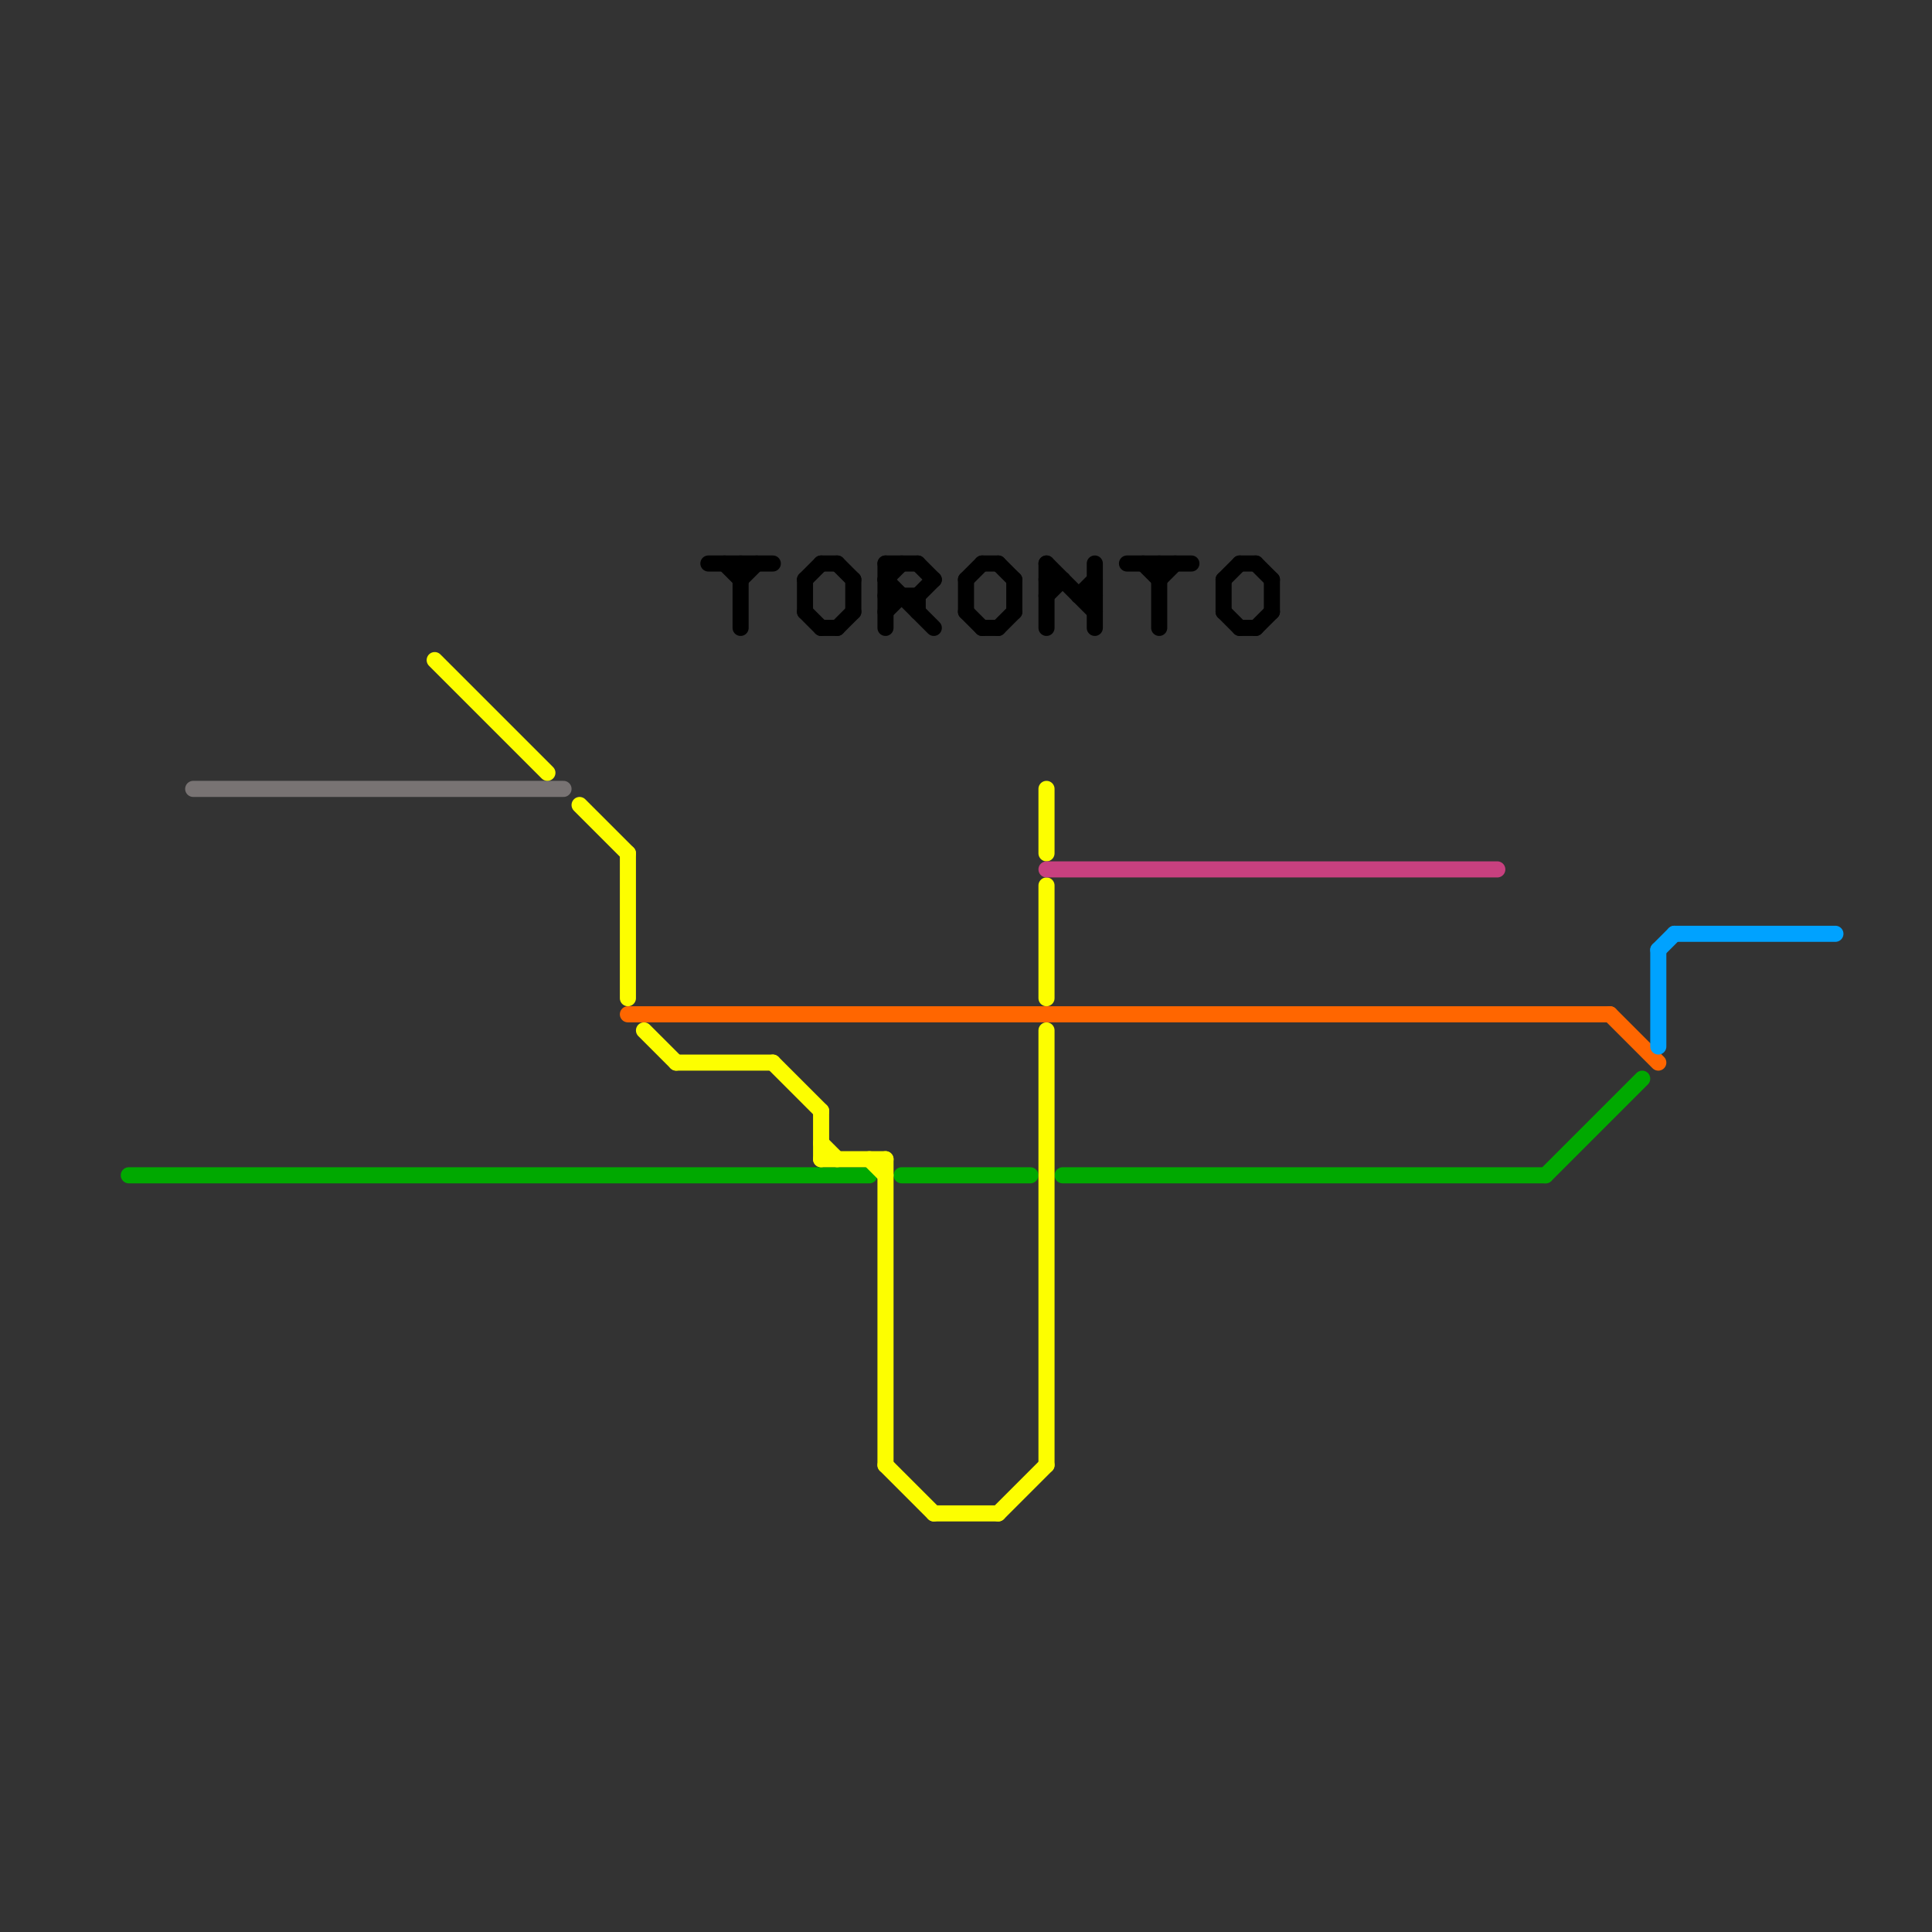 
<svg version="1.1" xmlns="http://www.w3.org/2000/svg" viewBox="0 0 120 120">
<rect x="0" y="0" width="120" height="120" fill="#333333" stroke="none"/>
<style>text { font: 1px Helvetica; font-weight: 600; white-space: pre; dominant-baseline: central; } line { stroke-width: 1; fill: none; stroke-linecap: round; stroke-linejoin: round; } .c0 { stroke: #00a900 } .c1 { stroke: #ff6600 } .c2 { stroke: #00a2ff } .c3 { stroke: #787373 } .c4 { stroke: #fdfe00 } .c5 { stroke: #000000 } .c6 { stroke: #c8407f }</style><defs><g id="wm-xf"><circle r="1.2" fill="#000"/><circle r="0.9" fill="#fff"/><circle r="0.6" fill="#000"/><circle r="0.3" fill="#fff"/></g><g id="wm"><circle r="0.6" fill="#000"/><circle r="0.3" fill="#fff"/></g></defs><line class="c0" x1="56" y1="73" x2="64" y2="73"/><line class="c0" x1="96" y1="73" x2="102" y2="67"/><line class="c0" x1="8" y1="73" x2="54" y2="73"/><line class="c0" x1="66" y1="73" x2="96" y2="73"/><line class="c1" x1="100" y1="63" x2="103" y2="66"/><line class="c1" x1="39" y1="63" x2="100" y2="63"/><line class="c2" x1="103" y1="59" x2="104" y2="58"/><line class="c2" x1="103" y1="59" x2="103" y2="65"/><line class="c2" x1="104" y1="58" x2="114" y2="58"/><line class="c3" x1="12" y1="49" x2="35" y2="49"/><line class="c4" x1="65" y1="49" x2="65" y2="53"/><line class="c4" x1="42" y1="66" x2="48" y2="66"/><line class="c4" x1="27" y1="41" x2="34" y2="48"/><line class="c4" x1="65" y1="64" x2="65" y2="91"/><line class="c4" x1="51" y1="71" x2="52" y2="72"/><line class="c4" x1="62" y1="94" x2="65" y2="91"/><line class="c4" x1="65" y1="55" x2="65" y2="62"/><line class="c4" x1="51" y1="69" x2="51" y2="72"/><line class="c4" x1="48" y1="66" x2="51" y2="69"/><line class="c4" x1="58" y1="94" x2="62" y2="94"/><line class="c4" x1="40" y1="64" x2="42" y2="66"/><line class="c4" x1="51" y1="72" x2="55" y2="72"/><line class="c4" x1="55" y1="72" x2="55" y2="91"/><line class="c4" x1="39" y1="53" x2="39" y2="62"/><line class="c4" x1="55" y1="91" x2="58" y2="94"/><line class="c4" x1="54" y1="72" x2="55" y2="73"/><line class="c4" x1="36" y1="50" x2="39" y2="53"/><line class="c5" x1="76" y1="36" x2="77" y2="35"/><line class="c5" x1="70" y1="35" x2="74" y2="35"/><line class="c5" x1="45" y1="35" x2="46" y2="36"/><line class="c5" x1="57" y1="37" x2="57" y2="38"/><line class="c5" x1="67" y1="37" x2="68" y2="36"/><line class="c5" x1="61" y1="39" x2="62" y2="39"/><line class="c5" x1="77" y1="39" x2="78" y2="39"/><line class="c5" x1="57" y1="37" x2="58" y2="36"/><line class="c5" x1="62" y1="35" x2="63" y2="36"/><line class="c5" x1="50" y1="36" x2="51" y2="35"/><line class="c5" x1="71" y1="35" x2="72" y2="36"/><line class="c5" x1="65" y1="35" x2="65" y2="39"/><line class="c5" x1="53" y1="36" x2="53" y2="38"/><line class="c5" x1="46" y1="36" x2="47" y2="35"/><line class="c5" x1="52" y1="35" x2="53" y2="36"/><line class="c5" x1="65" y1="35" x2="68" y2="38"/><line class="c5" x1="51" y1="35" x2="52" y2="35"/><line class="c5" x1="62" y1="39" x2="63" y2="38"/><line class="c5" x1="65" y1="36" x2="66" y2="36"/><line class="c5" x1="79" y1="36" x2="79" y2="38"/><line class="c5" x1="52" y1="39" x2="53" y2="38"/><line class="c5" x1="57" y1="35" x2="58" y2="36"/><line class="c5" x1="60" y1="38" x2="61" y2="39"/><line class="c5" x1="55" y1="35" x2="55" y2="39"/><line class="c5" x1="72" y1="36" x2="73" y2="35"/><line class="c5" x1="76" y1="36" x2="76" y2="38"/><line class="c5" x1="63" y1="36" x2="63" y2="38"/><line class="c5" x1="44" y1="35" x2="48" y2="35"/><line class="c5" x1="50" y1="38" x2="51" y2="39"/><line class="c5" x1="78" y1="35" x2="79" y2="36"/><line class="c5" x1="72" y1="35" x2="72" y2="39"/><line class="c5" x1="60" y1="36" x2="60" y2="38"/><line class="c5" x1="61" y1="35" x2="62" y2="35"/><line class="c5" x1="55" y1="36" x2="58" y2="39"/><line class="c5" x1="77" y1="35" x2="78" y2="35"/><line class="c5" x1="46" y1="35" x2="46" y2="39"/><line class="c5" x1="55" y1="37" x2="57" y2="37"/><line class="c5" x1="50" y1="36" x2="50" y2="38"/><line class="c5" x1="78" y1="39" x2="79" y2="38"/><line class="c5" x1="67" y1="37" x2="68" y2="37"/><line class="c5" x1="55" y1="35" x2="57" y2="35"/><line class="c5" x1="76" y1="38" x2="77" y2="39"/><line class="c5" x1="68" y1="35" x2="68" y2="39"/><line class="c5" x1="51" y1="39" x2="52" y2="39"/><line class="c5" x1="65" y1="37" x2="66" y2="36"/><line class="c5" x1="55" y1="36" x2="56" y2="35"/><line class="c5" x1="55" y1="38" x2="56" y2="37"/><line class="c5" x1="60" y1="36" x2="61" y2="35"/><line class="c6" x1="65" y1="54" x2="93" y2="54"/>
</svg>
